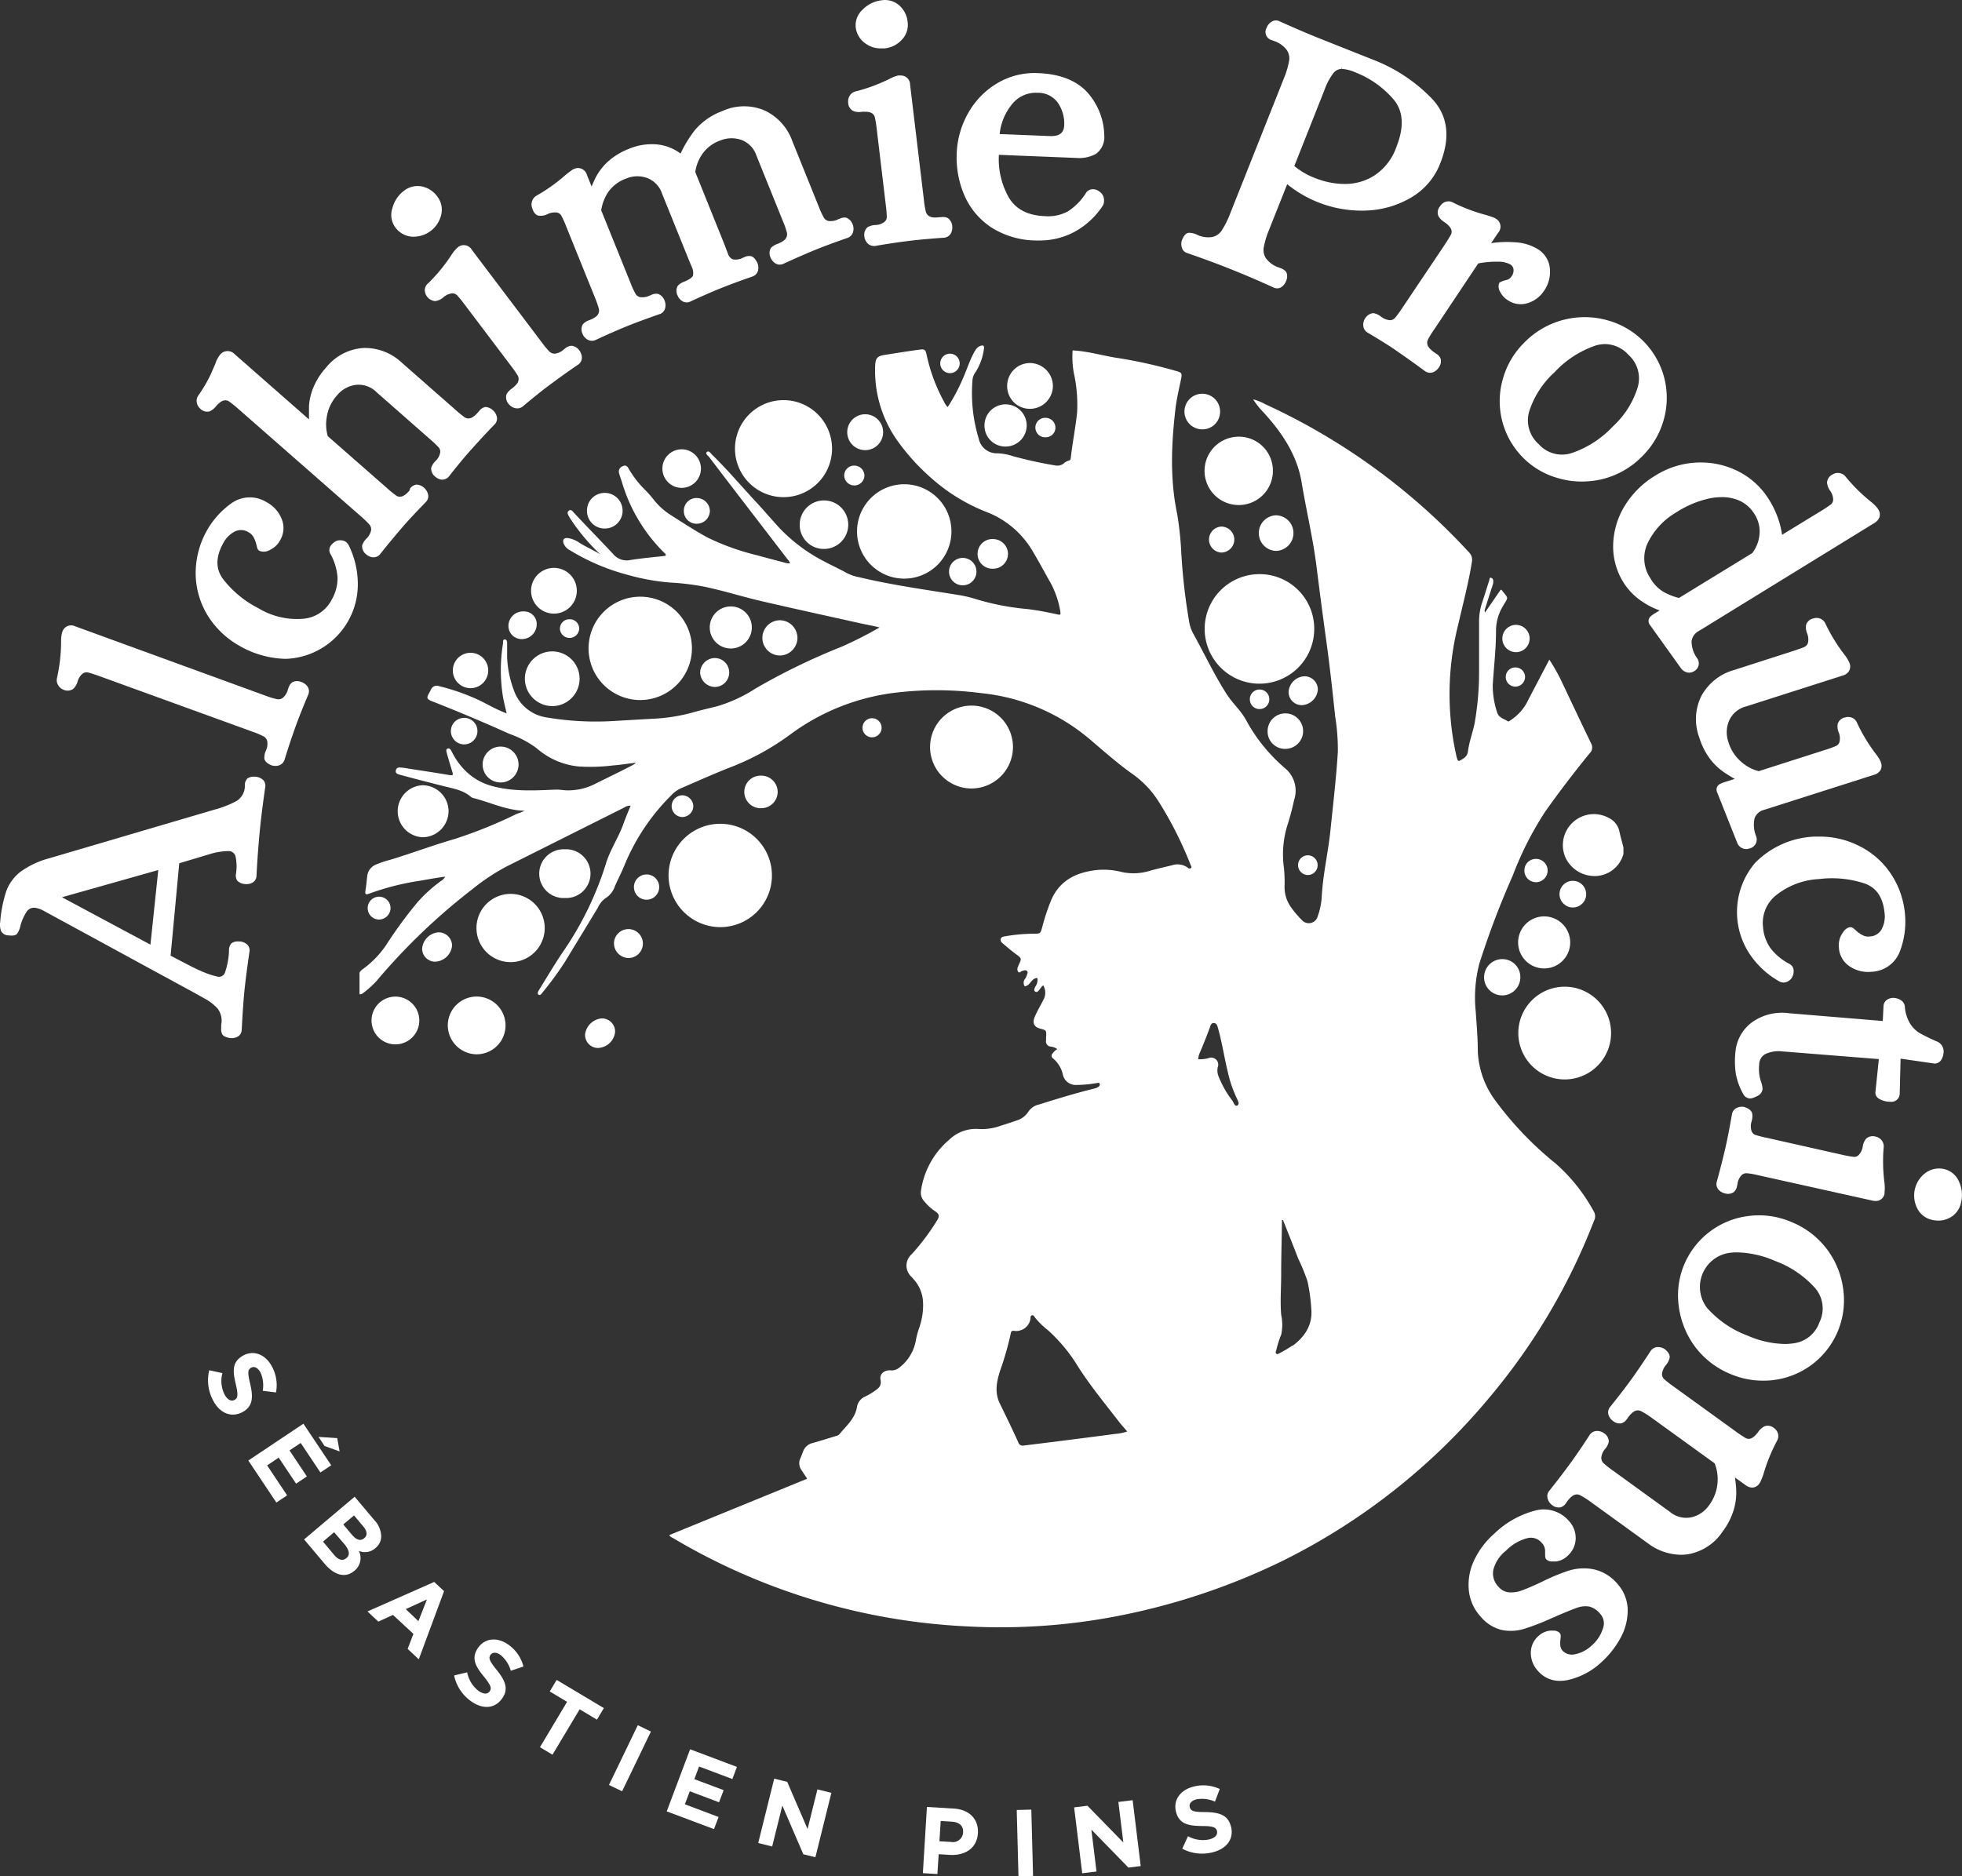 <svg xmlns="http://www.w3.org/2000/svg" viewBox="128.19 135.34 310.52 297.02">
  <rect x="128.19" y="135.34" width="310.52" height="297.02" fill="#333333" stroke="none"/>
  <defs>
    <style>
      .cls-1 {
        fill: #fff;
      }
    </style>
  </defs>
  <g id="crea">
    <g>
      <path class="cls-1" d="M163.2,297.56l0,.55a1.69,1.69,0,0,0,.14.91c.15.33.56.53,1.31.66h.23a1.87,1.87,0,0,0,.92-.23,1.23,1.23,0,0,0,.64-1c.14-2.63.28-4.62.4-5.9.18-1.8.46-4,.84-6.6a1.26,1.26,0,0,0-.42-1.13,1.94,1.94,0,0,0-1.11-.44h-.17a1.72,1.72,0,0,0-1.15.28,1.61,1.61,0,0,0-.4,1l0,.37a12.09,12.09,0,0,1-.65,3.32,1,1,0,0,1-1.14.6,13.58,13.58,0,0,1-2.86-1c-.07,0-.26-.11-.59-.26s-1.71-.86-4-2.06L156.56,272l5-1.5a10.5,10.5,0,0,1,2.82-.43,1.12,1.12,0,0,1,1.07.78,7.39,7.39,0,0,1,.09,2.81,1.54,1.54,0,0,0,.19,1.09,1.91,1.91,0,0,0,1.25.54,1.94,1.94,0,0,0,1.16-.22,1.26,1.26,0,0,0,.64-1c.13-2.58.32-5.12.56-7.53.18-1.85.47-4.09.84-6.66a1.24,1.24,0,0,0-.42-1.13,2,2,0,0,0-1.11-.45h-.16a1.67,1.67,0,0,0-1.16.29,1.51,1.51,0,0,0-.39,1l0,.35a2.8,2.8,0,0,1-1.31,2.2,16.16,16.16,0,0,1-3.57,1.39l-26.15,7.7a13.84,13.84,0,0,0-4.51,2.14,6.93,6.93,0,0,0-2.23,3.08,20.8,20.8,0,0,0-.95,4.86,2.8,2.8,0,0,0,.15,1.44,1.36,1.36,0,0,0,1.19.67c.7.07,1.1,0,1.32-.24a3.48,3.48,0,0,0,.56-1.36,7.63,7.63,0,0,1,1-2.2,1.38,1.38,0,0,1,1.37-.56,3.91,3.91,0,0,1,1.3.47l24.08,13.11,1.21.68.33.18a7.81,7.81,0,0,1,1.91,1.51A3.2,3.2,0,0,1,163.2,297.56ZM152,284.88,138,277.38l15.24-4.31Z"/>
      <path class="cls-1" d="M138.21,244.52a1.6,1.6,0,0,0,1.55-.11,2.51,2.51,0,0,0,.69-1.1,2.48,2.48,0,0,1,.84-1.35,1.08,1.08,0,0,1,.81-.17c.38.09,1,.29,1.84.59l24.26,8.81a12,12,0,0,1,1.75.75,1.12,1.12,0,0,1,.52.68,2.41,2.41,0,0,1-.21,1.57,2.72,2.72,0,0,0-.23,1.24c.09.54.64.85,1.09,1.05a2.06,2.06,0,0,0,.65.11,1.93,1.93,0,0,0,.53-.07,1.39,1.39,0,0,0,.92-.89c.61-2,1.19-3.71,1.72-5.19s1.25-3.28,2.05-5.17a1.34,1.34,0,0,0-.17-1.3,2,2,0,0,0-1-.69,1.66,1.66,0,0,0-1.35.06,1.62,1.62,0,0,0-.61.86l-.11.3a2.47,2.47,0,0,1-.85,1.35,1.13,1.13,0,0,1-.83.18,12.54,12.54,0,0,1-1.83-.55l-30.17-11a1.46,1.46,0,0,0-2,.84l-.07.21a5.9,5.9,0,0,0-.14,1.41,27.1,27.1,0,0,1-.64,5.69,1.5,1.5,0,0,0,.2,1.21A1.65,1.65,0,0,0,138.21,244.52Z"/>
      <path class="cls-1" d="M166,237.53a15.34,15.34,0,0,0,7.37,2.11,11.8,11.8,0,0,0,11.45-12,13.85,13.85,0,0,0-1.45-6,1.44,1.44,0,0,0-.53-.58,1.67,1.67,0,0,0-.88-.19,1.42,1.42,0,0,0-.86.3,2,2,0,0,0-.62.65,1.2,1.2,0,0,0,0,1.2,8.91,8.91,0,0,1,1.13,3.74,6.75,6.75,0,0,1-.94,3.54,5.56,5.56,0,0,1-4.59,3,11.75,11.75,0,0,1-7-1.68,16.52,16.52,0,0,1-5.64-4.68c-1.14-1.61-1.11-3.45.08-5.61a4.31,4.31,0,0,1,1.85-1.86,2.23,2.23,0,0,1,2.17.14,1.87,1.87,0,0,1,.78.77,4.72,4.72,0,0,1,.43,1.1c.14.62.2.9.5,1.06a1.85,1.85,0,0,0,1.7-.17,3.41,3.41,0,0,0,1.58-1.52,3.76,3.76,0,0,0,.2-3.45,5.11,5.11,0,0,0-2.33-2.55,5,5,0,0,0-5.55.14,13.32,13.32,0,0,0-4.14,4.75,13.75,13.75,0,0,0-1.55,6.55,12.88,12.88,0,0,0,1.83,6.37A13.92,13.92,0,0,0,166,237.53Z"/>
      <path class="cls-1" d="M159.85,200a1.52,1.52,0,0,0,1.49.47,2.57,2.57,0,0,0,1-.78c.66-.75,1.08-.92,1.28-.95a1.09,1.09,0,0,1,.81.14,17.89,17.89,0,0,1,1.5,1.21l19.39,17a13.84,13.84,0,0,1,1.37,1.33,1.22,1.22,0,0,1,.24.83,2.55,2.55,0,0,1-.78,1.39,2.61,2.61,0,0,0-.65,1.06,1.63,1.63,0,0,0,.62,1.38,2,2,0,0,0,1,.48h.19a1.35,1.35,0,0,0,1.06-.52c1.27-1.6,2.44-3,3.48-4.21s2.35-2.59,3.79-4.07a1.3,1.3,0,0,0,.28-1.23,2,2,0,0,0-.65-1,1.87,1.87,0,0,0-1.09-.47h-.14a1.6,1.6,0,0,0-.94.6L193,213c-.66.75-1.08.91-1.27.94a1,1,0,0,1-.81-.13,15.26,15.26,0,0,1-1.5-1.22l-9.35-8.2a6.61,6.61,0,0,1-.18-2.92,6.67,6.67,0,0,1,1.71-3.62,4.55,4.55,0,0,1,2.91-1.58,4,4,0,0,1,3.29,1.17l8.42,7.4a17.21,17.21,0,0,1,1.42,1.35,1.06,1.06,0,0,1,.22.77,2.5,2.5,0,0,1-.77,1.39,2.61,2.61,0,0,0-.66,1.07,1.63,1.63,0,0,0,.63,1.37,1.89,1.89,0,0,0,1,.48h.19a1.38,1.38,0,0,0,1-.52c1.23-1.56,2.4-3,3.49-4.21s2.32-2.57,3.78-4.07a1.3,1.3,0,0,0,.28-1.23,1.93,1.93,0,0,0-.65-1,1.87,1.87,0,0,0-1.09-.47H205a1.54,1.54,0,0,0-.94.6l-.21.24c-.66.75-1.09.91-1.28.94a1,1,0,0,1-.81-.13,16.56,16.56,0,0,1-1.5-1.22l-8.46-7.43a8.51,8.51,0,0,0-6.15-2.34,8.27,8.27,0,0,0-5.84,3.08,10.91,10.91,0,0,0-2.05,3.24,9.09,9.09,0,0,0-.67,2.92c0,.56,0,1.24,0,2.06l-11.79-10.35a1.52,1.52,0,0,0-2.31.15,4.5,4.5,0,0,0-.72,1.41c-.05.1-.17.36-.67,1.54a22.78,22.78,0,0,1-2,3.44,1.45,1.45,0,0,0-.25,1.2A1.59,1.59,0,0,0,159.85,200Z"/>
      <path class="cls-1" d="M193.37,172.81a2.73,2.73,0,0,0,.41,0,4.51,4.51,0,0,0,4.25-3.51,3.43,3.43,0,0,0-.62-2.84,4,4,0,0,0-2.48-1.61,3.49,3.49,0,0,0-2.79.68,5,5,0,0,0-1.85,2.77,3.34,3.34,0,0,0,.44,3A3.62,3.62,0,0,0,193.37,172.81Z"/>
      <path class="cls-1" d="M195.42,181.28A1.8,1.8,0,0,0,197,183h.13a2.44,2.44,0,0,0,1.18-.55,2.55,2.55,0,0,1,1.44-.67h0a1.08,1.08,0,0,1,.77.29,16.93,16.93,0,0,1,1.22,1.5l7.3,9.66a18,18,0,0,1,1.11,1.59,1.07,1.07,0,0,1,.07.82c0,.19-.24.6-1,1.2a2.78,2.78,0,0,0-.86.9,1.6,1.6,0,0,0,.3,1.51,1.83,1.83,0,0,0,1,.68,1.52,1.52,0,0,0,.42.06,1.39,1.39,0,0,0,.84-.3c1.58-1.33,3-2.48,4.27-3.42s2.82-2.07,4.52-3.22a1.34,1.34,0,0,0,.57-1.18,2,2,0,0,0-.44-1.11,1.71,1.71,0,0,0-1.16-.68,1.65,1.65,0,0,0-1,.38l-.25.19a2.54,2.54,0,0,1-1.44.68h0a1.28,1.28,0,0,1-.81-.3,13.86,13.86,0,0,1-1.22-1.46l-11.1-14.69a1.46,1.46,0,0,0-2.17-.42l-.18.15a6.35,6.35,0,0,0-.88,1.1,26.67,26.67,0,0,1-3.63,4.43A1.45,1.45,0,0,0,195.42,181.28Z"/>
      <path class="cls-1" d="M213.52,169.49a2.47,2.47,0,0,0,1.28-.23,2.67,2.67,0,0,1,1.57-.27,1,1,0,0,1,.66.49,14.56,14.56,0,0,1,.79,1.76l4.54,11.23a15.06,15.06,0,0,1,.62,1.8,1.17,1.17,0,0,1-.16.85c-.11.21-.44.53-1.32.89a2.54,2.54,0,0,0-1.06.66,1.59,1.59,0,0,0-.06,1.5,1.84,1.84,0,0,0,.76.91,1.4,1.4,0,0,0,.73.21,1.42,1.42,0,0,0,.55-.11c1.86-.87,3.55-1.61,5-2.2s3.26-1.25,5.21-1.93a1.33,1.33,0,0,0,.85-1,2,2,0,0,0-.13-1.18,1.74,1.74,0,0,0-1-1,1.66,1.66,0,0,0-1,.12l-.29.12a2.67,2.67,0,0,1-1.57.27,1.14,1.14,0,0,1-.7-.5,13.3,13.3,0,0,1-.8-1.73l-4.65-11.52a7.21,7.21,0,0,1,1-2.72,5.84,5.84,0,0,1,2.94-2.3,4.56,4.56,0,0,1,3.31-.1,4,4,0,0,1,2.4,2.53l4.2,10.39c.08.2.24.59.49,1.16a2.31,2.31,0,0,1,.2,1.32c0,.11-.16.5-1.35,1a2.64,2.64,0,0,0-1.06.66,1.61,1.61,0,0,0-.06,1.51,1.89,1.89,0,0,0,.7.89,1.3,1.3,0,0,0,1.33.11c1.88-.87,3.5-1.58,4.82-2.11s3.09-1.19,5.06-1.87a1.38,1.38,0,0,0,.86-1,2,2,0,0,0-.14-1.18c-.28-.55-.55-.85-.88-1a1.59,1.59,0,0,0-1.11.11l-.3.12a2.42,2.42,0,0,1-1.59.24,1.42,1.42,0,0,1-.77-.92q-.39-1-.51-1.35l-4.65-11.54a6.61,6.61,0,0,1,1-2.69,5.82,5.82,0,0,1,2.93-2.3,4.75,4.75,0,0,1,3.34-.11,4,4,0,0,1,2.42,2.52l4.2,10.4a12.1,12.1,0,0,1,.62,1.8,1.18,1.18,0,0,1-.16.85c-.09.17-.39.51-1.31.89a2.62,2.62,0,0,0-1.07.65,1.61,1.61,0,0,0-.06,1.51,1.91,1.91,0,0,0,.71.89,1.28,1.28,0,0,0,1.33.11c1.87-.86,3.56-1.6,5-2.19s3.27-1.26,5.21-1.93a1.36,1.36,0,0,0,.82-.95,1.8,1.8,0,0,0-.1-1.22,1.74,1.74,0,0,0-.95-1,1.63,1.63,0,0,0-1,.12l-.3.12a2.66,2.66,0,0,1-1.57.27,1.2,1.2,0,0,1-.7-.5,13.3,13.3,0,0,1-.8-1.73l-4.21-10.44a8.47,8.47,0,0,0-4.44-4.85,8.29,8.29,0,0,0-6.6.11,10.45,10.45,0,0,0-4.35,3,19.38,19.38,0,0,0-2.29,3.74,7.43,7.43,0,0,0-3.41-1.41,9.29,9.29,0,0,0-4.81.68,10.72,10.72,0,0,0-3.37,2.09,9.26,9.26,0,0,0-2.12,3l-.37.85-.74-1.83a1.48,1.48,0,0,0-1.38-1.09,1.56,1.56,0,0,0-.61.13l-.24.1c-.2.13-.55.39-1.11.83a27.29,27.29,0,0,1-4.61,3.3,1.53,1.53,0,0,0-.76,1,1.6,1.6,0,0,0,.05,1C212.67,169.05,213,169.42,213.52,169.49Z"/>
      <path class="cls-1" d="M263.25,152.92a2.48,2.48,0,0,0,1.3.12,5.13,5.13,0,0,1,.65,0,1.82,1.82,0,0,1,.93.19,1.07,1.07,0,0,1,.51.64,17.56,17.56,0,0,1,.31,1.91l1.43,12a17.29,17.29,0,0,1,.16,1.92,1,1,0,0,1-.35.75,2.42,2.42,0,0,1-1.5.51,2.76,2.76,0,0,0-1.2.35,1.6,1.6,0,0,0-.5,1.46,1.8,1.8,0,0,0,.49,1.07,1.38,1.38,0,0,0,1,.44h.2c2-.35,3.86-.62,5.41-.81s3.48-.36,5.54-.5a1.35,1.35,0,0,0,1.08-.74,2,2,0,0,0,.18-1.17,1.74,1.74,0,0,0-.66-1.18,1.59,1.59,0,0,0-1.05-.16l-.31,0a5.27,5.27,0,0,1-.65.05,1.84,1.84,0,0,1-.94-.19,1.16,1.16,0,0,1-.54-.66,12.71,12.71,0,0,1-.32-1.88l-2.19-18.28a1.45,1.45,0,0,0-1.45-1.47l-.22,0-.23,0a6.14,6.14,0,0,0-1.31.51,26.62,26.62,0,0,1-5.37,2,1.46,1.46,0,0,0-1,.73,1.61,1.61,0,0,0-.22,1A1.51,1.51,0,0,0,263.25,152.92Z"/>
      <path class="cls-1" d="M265.16,142.22a4,4,0,0,0,2.43.78c.2,0,.39,0,.6,0a4.27,4.27,0,0,0,2.76-1.4,3.38,3.38,0,0,0,.89-2.77,4,4,0,0,0-1.33-2.64,3.43,3.43,0,0,0-2.76-.81,5,5,0,0,0-3,1.45,3.36,3.36,0,0,0-1.13,2.83A3.63,3.63,0,0,0,265.16,142.22Z"/>
      <path class="cls-1" d="M285.08,171.34a13.44,13.44,0,0,0,7,2.07h.57a11.65,11.65,0,0,0,5.49-1.31,12.47,12.47,0,0,0,4.53-4.12,1.38,1.38,0,0,0,.25-.82,1.62,1.62,0,0,0-.71-1.48,1.71,1.71,0,0,0-1.06-.39,1.38,1.38,0,0,0-.95.41l-.1.12a9.24,9.24,0,0,1-2.93,3,6.56,6.56,0,0,1-3.56.74c-2.66-.1-4.52-1-5.69-2.84a12.28,12.28,0,0,1-1.64-6.87l12.2.49a5.61,5.61,0,0,0,3.13-.62,3.27,3.27,0,0,0,1.35-2.92,10.5,10.5,0,0,0-2.83-7c-1.73-1.78-4.28-2.75-7.57-2.88a11.52,11.52,0,0,0-6.61,1.64,12.72,12.72,0,0,0-4.56,4.74,13.92,13.92,0,0,0-1.78,6.23,15.19,15.19,0,0,0,1.23,6.78A11.62,11.62,0,0,0,285.08,171.34Zm3.33-19.56a4.8,4.8,0,0,1,4-1.75,3.84,3.84,0,0,1,3.2,1.57,5.87,5.87,0,0,1,1,3.74c-.09.79-.46,1.61-2.29,1.54l-7.92-.32A8.91,8.91,0,0,1,288.41,151.78Z"/>
      <path class="cls-1" d="M316,175.37c2.48.86,4.77,1.7,6.8,2.51,2.28.91,4.64,1.91,7,3a1.49,1.49,0,0,0,.54.11,1.15,1.15,0,0,0,.66-.21,1.9,1.9,0,0,0,.73-.94,1.75,1.75,0,0,0,.06-1.38,1.78,1.78,0,0,0-.9-.66l-.34-.13a4.06,4.06,0,0,1-2-1.44,2.36,2.36,0,0,1-.36-1.65,12.9,12.9,0,0,1,.64-2.33l3.08-7.75a18.73,18.73,0,0,0,12.55,4.17,15,15,0,0,0,7.1-2.08,10.72,10.72,0,0,0,4.58-5.41c1.67-4.19,1.18-7.67-1.44-10.34a25.77,25.77,0,0,0-8.85-5.91l-8.5-3.38c-2.07-.82-4.33-1.79-6.74-2.88a1.29,1.29,0,0,0-1.16.1,1.87,1.87,0,0,0-.78.94,1.34,1.34,0,0,0,.85,2l.34.13a4.15,4.15,0,0,1,2,1.44,2.36,2.36,0,0,1,.36,1.65,13.79,13.79,0,0,1-.64,2.33l-8.94,22.5a14.85,14.85,0,0,1-1.14,2.14,2.43,2.43,0,0,1-1.4.95,4.08,4.08,0,0,1-2.48-.36,2.85,2.85,0,0,0-1.33-.29c-.37.05-.7.38-1,1.07a1.84,1.84,0,0,0-.07,1.2A1.25,1.25,0,0,0,316,175.37Zm21.82-25.81a9.91,9.91,0,0,1,1.38-2.62,1.73,1.73,0,0,1,1.3-.69l.05-.31h0v.31a6.21,6.21,0,0,1,2.16.55,15.31,15.31,0,0,1,6,4.24c1.59,1.83,1.75,4.38.48,7.57a8.87,8.87,0,0,1-3.51,4.53,8.57,8.57,0,0,1-4.51,1.32H341a12.43,12.43,0,0,1-4.43-.84,11.45,11.45,0,0,1-3.53-2Z"/>
      <path class="cls-1" d="M356.1,168a1.48,1.48,0,0,0-.26,1.53,2.54,2.54,0,0,0,.9.94c.83.55,1.05,1,1.11,1.14a1,1,0,0,1,0,.82c-.18.35-.52.9-1,1.64l-6.75,10.06a18.21,18.21,0,0,1-1.14,1.56,1.1,1.1,0,0,1-.82.34,2.76,2.76,0,0,1-1.41-.59,2.77,2.77,0,0,0-1.13-.52h-.12a1.67,1.67,0,0,0-1.21.79,1.73,1.73,0,0,0-.32,1.13,1.36,1.36,0,0,0,.63,1.12c1.77,1.06,3.33,2,4.63,2.91s2.87,2,4.52,3.23a1.39,1.39,0,0,0,.79.25,1.34,1.34,0,0,0,.52-.1,2,2,0,0,0,.9-.78,1.67,1.67,0,0,0,.26-1.32,1.55,1.55,0,0,0-.68-.8l-.26-.18c-.83-.56-1.05-1-1.11-1.14a1.2,1.2,0,0,1,0-.86,12.56,12.56,0,0,1,1-1.64l7-10.49a14.94,14.94,0,0,1,2.74-.27h.33a4,4,0,0,1,2,.43,1.06,1.06,0,0,1,.51.78,1.61,1.61,0,0,1-.33,1.13,1.32,1.32,0,0,1-.76.55,3.59,3.59,0,0,0-.95.32l-.2.11-.08.22a1.63,1.63,0,0,0,.23,1.28,3.27,3.27,0,0,0,1.12,1.23,3.64,3.64,0,0,0,3.27.49,4.81,4.81,0,0,0,2.54-1.94,5.31,5.31,0,0,0,.92-3.46,4,4,0,0,0-1.87-3.1,7.64,7.64,0,0,0-3.76-1.12,17.06,17.06,0,0,0-3.67.14l1.09-1.62A1.45,1.45,0,0,0,365,170l-.22-.14c-.22-.1-.62-.24-1.31-.46a27.48,27.48,0,0,1-5.32-2,1.5,1.5,0,0,0-1.22-.1A1.66,1.66,0,0,0,356.1,168Z"/>
      <path class="cls-1" d="M366.07,195.24a12.67,12.67,0,0,0,3.3,12.68,12.43,12.43,0,0,0,5.41,3.11,13,13,0,0,0,3.73.54,14.58,14.58,0,0,0,3.11-.34,13.29,13.29,0,0,0,6.53-3.71,13,13,0,0,0,3.32-5.61,12.84,12.84,0,0,0,.15-6.63,12.74,12.74,0,0,0-8.9-9.2,13.34,13.34,0,0,0-13.34,3.55A12.9,12.9,0,0,0,366.07,195.24Zm4.14,5.23a14.3,14.3,0,0,1,4-6.19,15.87,15.87,0,0,1,6.48-4.23,5.37,5.37,0,0,1,1.55-.24,5.08,5.08,0,0,1,3.68,1.7,5,5,0,0,1,1.47,5.12,13.94,13.94,0,0,1-3.89,6.17,16,16,0,0,1-6.53,4.25,4.92,4.92,0,0,1-5.26-1.41A5,5,0,0,1,370.21,200.47Z"/>
      <path class="cls-1" d="M385.28,215.5a12.39,12.39,0,0,0-1.78,6.13,10.72,10.72,0,0,0,1.61,5.88,10.1,10.1,0,0,0,3,3.07,12,12,0,0,0,2.74,1.39l-.69.43a4.31,4.31,0,0,0-.78.56,1,1,0,0,0-.06,1.31l4.95,6.91a1.69,1.69,0,0,0,1.26.65,1.48,1.48,0,0,0,.79-.24,1.4,1.4,0,0,0,.45-2.08,4.55,4.55,0,0,1-.86-2.65,2.15,2.15,0,0,1,1.15-1.63l27.79-17.1a1.83,1.83,0,0,0,.8-.92,1.41,1.41,0,0,0-.18-1.21l-.12-.19a6.2,6.2,0,0,0-1-1,26.49,26.49,0,0,1-4.05-4,1.51,1.51,0,0,0-1.07-.59,1.54,1.54,0,0,0-1,.23,1.52,1.52,0,0,0-.88,1.28,2.63,2.63,0,0,0,.44,1.23,2.47,2.47,0,0,1,.53,1.49,1,1,0,0,1-.36.74,19.08,19.08,0,0,1-1.61,1.07L410.23,220a13,13,0,0,0-.53-2.29,14.47,14.47,0,0,0-1.45-3.14,12.15,12.15,0,0,0-5-4.64,13.14,13.14,0,0,0-6.58-1.36,13.34,13.34,0,0,0-6.4,2A14.3,14.3,0,0,0,385.28,215.5Zm8.27.91a16,16,0,0,1,5.29-2.19,10.36,10.36,0,0,1,1.87-.18,6.76,6.76,0,0,1,2.38.4,5.31,5.31,0,0,1,2.74,2.23,5,5,0,0,1,.81,3.46,5.59,5.59,0,0,1-1.13,2.77L393.92,230a9.49,9.49,0,0,1-2.51-1,5.83,5.83,0,0,1-2-2.09,5.65,5.65,0,0,1-.45-5.59A11.42,11.42,0,0,1,393.55,216.41Z"/>
      <path class="cls-1" d="M422.09,249.75a1.47,1.47,0,0,0-.89-.83,1.61,1.61,0,0,0-1,0,1.49,1.49,0,0,0-1.16,1,2.46,2.46,0,0,0,.13,1.3,2.51,2.51,0,0,1,.15,1.58,1,1,0,0,1-.53.62,16.49,16.49,0,0,1-1.82.66l-10.43,3.34a6.51,6.51,0,0,1-2.59-1.33,6.63,6.63,0,0,1-2.23-3.35,4.66,4.66,0,0,1,.14-3.33,4,4,0,0,1,2.69-2.24l15.26-4.88a1.72,1.72,0,0,0,1-.69,1.42,1.42,0,0,0,.12-1.22l-.08-.21a6.05,6.05,0,0,0-.75-1.2,26.82,26.82,0,0,1-3-4.9,1.54,1.54,0,0,0-.9-.83,1.61,1.61,0,0,0-1,0,1.52,1.52,0,0,0-1.16,1,2.46,2.46,0,0,0,.13,1.3,2.55,2.55,0,0,1,.16,1.58,1.11,1.11,0,0,1-.54.63c-.36.16-1,.38-1.81.65l-9.32,3a8.49,8.49,0,0,0-5.17,4.06,8.26,8.26,0,0,0-.37,6.6,11.12,11.12,0,0,0,1.72,3.43,9.44,9.44,0,0,0,2.16,2.07c.46.31,1,.67,1.75,1.08l-1.54.49a4.35,4.35,0,0,0-.88.36,1,1,0,0,0-.38,1.26l3.18,8a1.54,1.54,0,0,0,1.4,1,1.44,1.44,0,0,0,.49-.08,1.46,1.46,0,0,0,1.09-2,4.7,4.7,0,0,1-.22-2.82,2.15,2.15,0,0,1,1.51-1.31L424.78,258a1.77,1.77,0,0,0,1-.7,1.4,1.4,0,0,0,.11-1.21l-.07-.22a5.86,5.86,0,0,0-.76-1.19A26.82,26.82,0,0,1,422.09,249.75Z"/>
      <path class="cls-1" d="M416.32,267.78l-1,0A14,14,0,0,0,406,271.9a12,12,0,0,0-.79,14.62,13.75,13.75,0,0,0,4.56,4.17,1.53,1.53,0,0,0,.68.19h.09a1.59,1.59,0,0,0,.83-.32,1.48,1.48,0,0,0,.55-.74,1.89,1.89,0,0,0,.14-.88,1.2,1.2,0,0,0-.64-1,9,9,0,0,1-3-2.47,6.75,6.75,0,0,1-1.21-3.46,5.61,5.61,0,0,1,2.14-5,11.84,11.84,0,0,1,6.74-2.51,16.49,16.49,0,0,1,7.3.73c1.84.7,2.84,2.23,3.07,4.7a4.26,4.26,0,0,1-.5,2.57,2.25,2.25,0,0,1-1.88,1.09,1.82,1.82,0,0,1-1.07-.19,4.51,4.51,0,0,1-1-.68c-.48-.45-.66-.6-1-.6h0c-.62.05-1.05.65-1.32,1.09a3.48,3.48,0,0,0-.46,2.15,3.78,3.78,0,0,0,1.76,3,5.19,5.19,0,0,0,3.37.82,5,5,0,0,0,4.52-3.23,13.22,13.22,0,0,0,.77-6.25,13.58,13.58,0,0,0-2.38-6.3,12.92,12.92,0,0,0-5.08-4.26A13.68,13.68,0,0,0,416.32,267.78Z"/>
      <path class="cls-1" d="M434.38,303.71a1.23,1.23,0,0,0,1.07-.63,2.36,2.36,0,0,0,.33-1,1.71,1.71,0,0,0-1-1.85,29,29,0,0,1-2.81-1.37,4.61,4.61,0,0,1-1.46-1.46,5.92,5.92,0,0,1-.84-2.65,1.36,1.36,0,0,0-.64-1.08,2.43,2.43,0,0,0-1.1-.36,1.73,1.73,0,0,0-1,.25,1.26,1.26,0,0,0-.64,1l-.12,2.41-14.84-1.23a8.16,8.16,0,0,0-6,1.54,6.58,6.58,0,0,0-2.49,4.71,13.73,13.73,0,0,0,.08,3.38,10.6,10.6,0,0,0,1.21,3.24,1.29,1.29,0,0,0,.92.62h.12a1.25,1.25,0,0,0,.41-.07,5,5,0,0,0,.92-.42,1.32,1.32,0,0,0,.64-1,3.7,3.7,0,0,0-.23-1.14,6.24,6.24,0,0,1-.3-2.68,1.91,1.91,0,0,1,1-1.73,4.91,4.91,0,0,1,2.62-.41L425.55,303,425,308.3c0,.32.09.77.83,1.12a3.83,3.83,0,0,0,1.28.33h.25a1.31,1.31,0,0,0,1.49-1.19l.14-5.63,5.31.77Z"/>
      <path class="cls-1" d="M426.31,317a1.5,1.5,0,0,0-.35-1.18,1.67,1.67,0,0,0-.88-.54,1.57,1.57,0,0,0-1.53.31,2.45,2.45,0,0,0-.54,1.18,2.51,2.51,0,0,1-.67,1.44,1,1,0,0,1-.77.27,18.73,18.73,0,0,1-1.9-.35l-11.82-2.66A16,16,0,0,1,406,315a1,1,0,0,1-.58-.57,2.45,2.45,0,0,1,0-1.59,2.82,2.82,0,0,0,.08-1.25c-.16-.64-.91-.87-1.21-1a1.86,1.86,0,0,0-1.17.11,1.36,1.36,0,0,0-.81,1c-.35,2-.7,3.84-1.05,5.37s-.82,3.39-1.37,5.38a1.36,1.36,0,0,0,.33,1.27,2,2,0,0,0,1.05.56,1.6,1.6,0,0,0,1.33-.23,1.67,1.67,0,0,0,.5-.93l.07-.31a2.5,2.5,0,0,1,.67-1.45,1.13,1.13,0,0,1,.8-.29,12.19,12.19,0,0,1,1.88.33l18,4a2.44,2.44,0,0,0,.52.06,1.38,1.38,0,0,0,1.41-1.15l0-.22a6.41,6.41,0,0,0,0-1.42A26.64,26.64,0,0,1,426.31,317Z"/>
      <path class="cls-1" d="M438.25,322.43a3.36,3.36,0,0,0-2.29-2,3.62,3.62,0,0,0-3,.57,4.47,4.47,0,0,0-1.31,5.68,3.44,3.44,0,0,0,2.31,1.77,4.66,4.66,0,0,0,1,.12,3.77,3.77,0,0,0,1.9-.5,3.45,3.45,0,0,0,1.69-2.33A5,5,0,0,0,438.25,322.43Z"/>
      <path class="cls-1" d="M417.48,333.29a13.33,13.33,0,0,0-5.94-4.57,12.92,12.92,0,0,0-6.46-.9,12.72,12.72,0,0,0-10.43,7.93,12.62,12.62,0,0,0-.79,6.19,13.7,13.7,0,0,0,2.45,6.39,13.31,13.31,0,0,0,5.94,4.6,13.26,13.26,0,0,0,6.46.9,12.76,12.76,0,0,0,6.17-2.41,12.73,12.73,0,0,0,5.06-11.76A13.42,13.42,0,0,0,417.48,333.29Zm-1.33,11.37A5,5,0,0,1,412,348a9.1,9.1,0,0,1-1.39.1,15.35,15.35,0,0,1-5.8-1.31,16.07,16.07,0,0,1-6.44-4.39,5.45,5.45,0,0,1,3.49-8.72,9.26,9.26,0,0,1,1.3-.08,15.7,15.7,0,0,1,5.93,1.34,15.86,15.86,0,0,1,6.4,4.34A4.94,4.94,0,0,1,416.15,344.66Z"/>
      <path class="cls-1" d="M409,361.45a1.51,1.51,0,0,0-1.52-.33,2.56,2.56,0,0,0-1,.87c-.55.77-1,1-1.18,1.07a1.08,1.08,0,0,1-.82-.06,18.85,18.85,0,0,1-1.6-1.07l-9.82-7.1a17.55,17.55,0,0,1-1.52-1.19,1.08,1.08,0,0,1-.31-.76,2.58,2.58,0,0,1,.64-1.46,2.79,2.79,0,0,0,.57-1.12c.1-.64-.5-1.15-.73-1.35a1.86,1.86,0,0,0-1.13-.36h0a1.35,1.35,0,0,0-1.13.59c-1.12,1.72-2.15,3.24-3.08,4.53s-2.09,2.79-3.39,4.4a1.36,1.36,0,0,0-.19,1.3,2,2,0,0,0,.74.92,1.62,1.62,0,0,0,1.32.32,1.66,1.66,0,0,0,.82-.66l.19-.25c.58-.81,1-1,1.18-1.07a1.19,1.19,0,0,1,.86.05,13.51,13.51,0,0,1,1.6,1L399.57,367a6.91,6.91,0,0,1-.91,6.66,4.67,4.67,0,0,1-2.76,1.87,4,4,0,0,1-3.4-.84l-9.08-6.58a13.21,13.21,0,0,1-1.49-1.19,1.19,1.19,0,0,1-.31-.8,2.53,2.53,0,0,1,.64-1.45,2.48,2.48,0,0,0,.55-1.13,1.61,1.61,0,0,0-.75-1.31,1.85,1.85,0,0,0-1.12-.36h0a1.4,1.4,0,0,0-1.14.6c-1.11,1.72-2.15,3.24-3.08,4.52s-2.09,2.8-3.38,4.41a1.36,1.36,0,0,0-.19,1.24,1.87,1.87,0,0,0,.74,1,1.62,1.62,0,0,0,1.31.31,1.57,1.57,0,0,0,.83-.65l.18-.26c.56-.77,1-1,1.18-1.06a1.13,1.13,0,0,1,.86.05,12.79,12.79,0,0,1,1.6,1l9.13,6.61a8.85,8.85,0,0,0,5.2,1.83,8.71,8.71,0,0,0,1.13-.08,8.25,8.25,0,0,0,5.53-3.62,11,11,0,0,0,1.74-3.41,9.43,9.43,0,0,0,.4-3c0-.57-.1-1.28-.19-2.12l1.65,1.19a1.78,1.78,0,0,0,1.06.4,1.37,1.37,0,0,0,1.14-.64l.14-.21a12.43,12.43,0,0,0,.51-1.29,27.5,27.5,0,0,1,2.14-5.25,1.5,1.5,0,0,0,.14-1.22A1.53,1.53,0,0,0,409,361.45Z"/>
      <path class="cls-1" d="M380.31,383.75a8.13,8.13,0,0,0-3.87.24,31.45,31.45,0,0,0-4.22,1.76c-1.31.62-2.37,1.07-3.15,1.36a4.81,4.81,0,0,1-2.09.3,2.41,2.41,0,0,1-1.62-.87,3,3,0,0,1-.83-2.66,5.6,5.6,0,0,1,2-3.05,7.3,7.3,0,0,1,3.43-2,2.22,2.22,0,0,1,2.18.69,1.9,1.9,0,0,1,.59,1.3c0,1,0,1.14.17,1.36a1.31,1.31,0,0,0,1,.35l.51,0a3.13,3.13,0,0,0,1.79-.81,3.82,3.82,0,0,0,1.37-2.76,4,4,0,0,0-1.14-2.92,5.22,5.22,0,0,0-5.37-1.54,14.61,14.61,0,0,0-6.39,3.64,13,13,0,0,0-3.2,4.26,9,9,0,0,0-.81,4.71,7.18,7.18,0,0,0,1.85,4.13,6.31,6.31,0,0,0,3.3,2.12,7.21,7.21,0,0,0,3.56-.15,37.69,37.69,0,0,0,4.46-1.73c1.74-.76,3.05-1.3,3.9-1.6a3.82,3.82,0,0,1,2-.21,3.28,3.28,0,0,1,1.7,1.13,2.23,2.23,0,0,1,.46,2.31,5.91,5.91,0,0,1-1.82,2.75,5.29,5.29,0,0,1-2.54,1.34,2.08,2.08,0,0,1-2-.5,1.44,1.44,0,0,1-.38-.77,4.2,4.2,0,0,1,0-1c.07-.59.09-.86-.13-1.1a1.33,1.33,0,0,0-1-.35l-.5,0a3.16,3.16,0,0,0-1.8.81,3.53,3.53,0,0,0-1.25,2.77,4.18,4.18,0,0,0,1.14,2.81,4.49,4.49,0,0,0,3.48,1.56,6.2,6.2,0,0,0,1.31-.15,11.37,11.37,0,0,0,5.21-2.78,14.44,14.44,0,0,0,3.05-3.86,9,9,0,0,0,1.14-4.46,6.29,6.29,0,0,0-1.68-4.17A6.77,6.77,0,0,0,380.31,383.75Z"/>
      <path class="cls-1" d="M385.13,270.51v-1c-.22-.89-.48-1.77-.67-2.67a3.09,3.09,0,0,0-1.62-2,4.91,4.91,0,0,0-6.9,6.23,5.09,5.09,0,0,0,5,2.94A4.72,4.72,0,0,0,385.13,270.51Z"/>
      <path class="cls-1" d="M327.53,226.23a8.67,8.67,0,1,0,8.66,8.67A8.64,8.64,0,0,0,327.53,226.23Z"/>
      <path class="cls-1" d="M242.11,282.11A8.18,8.18,0,1,0,234,273.9,8.21,8.21,0,0,0,242.11,282.11Z"/>
      <path class="cls-1" d="M375.79,306.22a7.34,7.34,0,1,0-7.3-7.33A7.35,7.35,0,0,0,375.79,306.22Z"/>
      <path class="cls-1" d="M288.51,253.66a6.56,6.56,0,1,0-6.65,6.5A6.57,6.57,0,0,0,288.51,253.66Z"/>
      <path class="cls-1" d="M209,276.85a5.4,5.4,0,0,0,0,10.8,5.4,5.4,0,1,0,0-10.8Z"/>
      <path class="cls-1" d="M324.25,204.47a5.41,5.41,0,1,0,5.4,5.43A5.38,5.38,0,0,0,324.25,204.47Z"/>
      <path class="cls-1" d="M203.62,302.24a4.57,4.57,0,1,0-4.56-4.58A4.6,4.6,0,0,0,203.62,302.24Z"/>
      <path class="cls-1" d="M372.58,288.65a4.12,4.12,0,0,0,0-8.24,4.12,4.12,0,1,0,0,8.24Z"/>
      <path class="cls-1" d="M217.59,277.5a3.86,3.86,0,1,0,0-7.71,3.86,3.86,0,1,0,0,7.71Z"/>
      <path class="cls-1" d="M190.77,300.67a3.78,3.78,0,1,0,0-7.56,3.78,3.78,0,1,0,0,7.56Z"/>
      <path class="cls-1" d="M294.83,196.44a3.66,3.66,0,0,0-3.62-3.63,3.62,3.62,0,0,0-3.62,3.67,3.58,3.58,0,0,0,3.63,3.58A3.64,3.64,0,0,0,294.83,196.44Z"/>
      <path class="cls-1" d="M284,202.68a3.3,3.3,0,0,0,3.31,3.35,3.34,3.34,0,1,0-3.31-3.35Z"/>
      <path class="cls-1" d="M365.81,287.18a2.87,2.87,0,1,0,3,2.89A2.84,2.84,0,0,0,365.81,287.18Z"/>
      <path class="cls-1" d="M330.07,216.92a2.82,2.82,0,0,0,0,5.63,2.82,2.82,0,0,0,2.83-2.84A2.79,2.79,0,0,0,330.07,216.92Z"/>
      <path class="cls-1" d="M321.29,200.47a2.82,2.82,0,1,0-2.81,2.84A2.79,2.79,0,0,0,321.29,200.47Z"/>
      <path class="cls-1" d="M331.58,253.89a2.81,2.81,0,1,0-2.77-2.85A2.75,2.75,0,0,0,331.58,253.89Z"/>
      <path class="cls-1" d="M251.27,260.72a2.59,2.59,0,0,0-2.54-2.59,2.58,2.58,0,1,0,0,5.15A2.59,2.59,0,0,0,251.27,260.72Z"/>
      <path class="cls-1" d="M223.47,296.56a2.89,2.89,0,0,0-2.68,2.54,2.06,2.06,0,0,0,2.07,2.14,2.84,2.84,0,0,0,2.68-2.53A2.08,2.08,0,0,0,223.47,296.56Z"/>
      <path class="cls-1" d="M197.61,282.93a2.81,2.81,0,0,0-2.61,2.6,2.06,2.06,0,0,0,2.08,2.05,2.82,2.82,0,0,0,2.66-2.54A2.13,2.13,0,0,0,197.61,282.93Z"/>
      <path class="cls-1" d="M227.69,287a2.29,2.29,0,1,0-2.33-2.28A2.35,2.35,0,0,0,227.69,287Z"/>
      <path class="cls-1" d="M334.62,242.4a2.65,2.65,0,0,0-2.49,2.45,2.08,2.08,0,0,0,2.1,2.12,2.66,2.66,0,0,0,2.53-2.48A2.1,2.1,0,0,0,334.62,242.4Z"/>
      <path class="cls-1" d="M370.28,236.46a2.17,2.17,0,0,0-2.2-2.2,2.16,2.16,0,1,0,2.2,2.2Z"/>
      <path class="cls-1" d="M377.12,279a2.11,2.11,0,0,0,0-4.22,2.11,2.11,0,0,0,0,4.22Z"/>
      <path class="cls-1" d="M323.54,220.78a2.07,2.07,0,0,0-2.06-2.08,2.06,2.06,0,0,0-.05,4.11A2.07,2.07,0,0,0,323.54,220.78Z"/>
      <path class="cls-1" d="M230.52,273.77a2,2,0,1,0,0,4,2,2,0,1,0,0-4Z"/>
      <path class="cls-1" d="M371.26,275a1.86,1.86,0,0,0,1.87-1.83,1.84,1.84,0,0,0-1.82-1.86,1.81,1.81,0,0,0-1.86,1.82A1.84,1.84,0,0,0,371.26,275Z"/>
      <path class="cls-1" d="M237.92,263a1.77,1.77,0,0,0-1.67-1.76,1.72,1.72,0,1,0-.08,3.44A1.76,1.76,0,0,0,237.92,263Z"/>
      <path class="cls-1" d="M335.17,273.86a1.56,1.56,0,1,0,0-3.12,1.55,1.55,0,0,0-1.54,1.59A1.57,1.57,0,0,0,335.17,273.86Z"/>
      <path class="cls-1" d="M327.62,244.5A1.52,1.52,0,0,0,326,246a1.54,1.54,0,1,0,3.08.1A1.53,1.53,0,0,0,327.62,244.5Z"/>
      <path class="cls-1" d="M293.68,204.56a1.52,1.52,0,0,0,1.55-1.51,1.55,1.55,0,0,0-1.51-1.56,1.54,1.54,0,1,0,0,3.07Z"/>
      <path class="cls-1" d="M366.5,242.48a1.53,1.53,0,0,0,1.57,1.56,1.56,1.56,0,0,0,1.49-1.58A1.52,1.52,0,0,0,368,241,1.51,1.51,0,0,0,366.5,242.48Z"/>
      <path class="cls-1" d="M266.38,252.05a1.51,1.51,0,0,0,0-3,1.51,1.51,0,1,0,0,3Z"/>
      <path class="cls-1" d="M380.46,328.62a1.52,1.52,0,0,0,.05-1.36,27.77,27.77,0,0,0-6.09-7.71,53.79,53.79,0,0,1-9.49-9.88,14.08,14.08,0,0,1-2.85-7.87c0-2.11-.19-4.21-.33-6.32a21.35,21.35,0,0,1,.57-7.59A135.28,135.28,0,0,1,367.59,274a52.31,52.31,0,0,1,5.14-10.15c2.22-3.15,4.57-6.21,7-9.2A1.32,1.32,0,0,0,380,253c-1.6-3.31-3.17-6.64-4.76-10a31.57,31.57,0,0,0-1.84-3.24l-3.3,6.3a7.73,7.73,0,0,1-2.77,3.25c-.16.1-.35.31-.5.21-.62-.41-1.46-.54-1.71-1.46a13.45,13.45,0,0,1-.68-4.25c.18-2.88.52-5.75.52-8.64a7.54,7.54,0,0,1,1.11-3.9c.89-1.53.9-1.08-.22-2.53,0,0-.07,0-.14-.06l-2.5,3.63a.67.67,0,0,1,0-.53c.4-1.26.79-2.52,1.21-3.78a1.65,1.65,0,0,0,.1-.76.49.49,0,0,0-.33-.43c-.31-.07-.24.25-.29.38-.37,1.12-.71,2.25-1.08,3.38a9.29,9.29,0,0,0-.54,3c0,2.7,0,5.41,0,8.11a47,47,0,0,1-.7,8.12c-.31,1.55-.89,3-1.08,4.62a1.55,1.55,0,0,1-.79,1.05c-.73.48-.78.47-1-.36a44.8,44.8,0,0,1,.25-20.82c.76-3.34,1.66-6.65,2.18-10a1.66,1.66,0,0,0-.47-1.53,101.14,101.14,0,0,0-32.27-23.45,7.69,7.69,0,0,0-1.88-.75,12.78,12.78,0,0,0,1.68,2.1c2.91,3.2,5.28,6.71,6,11.07s1.79,8.81,2.35,13.27q.76,6.09,1.6,12.17c.53,3.87.95,7.75,1.36,11.63a33,33,0,0,1,.42,5.52c-.26,4.18-.75,8.34-1.18,12.51-.36,3.48-1.18,6.9-1.37,10.41a10.82,10.82,0,0,1-.63,3.12,1.46,1.46,0,0,1-2.56.58,14.75,14.75,0,0,1-1.69-2,5.46,5.46,0,0,1-1-3.46,24.28,24.28,0,0,0-.1-2.7,15.64,15.64,0,0,1,.52-6.73A38.7,38.7,0,0,0,333,262a4.61,4.61,0,0,0-1.45-5.06,26.78,26.78,0,0,1-6.16-7.63c-.79-1.46-2.08-2.58-3-4-2-3.08-3.54-6.41-5.32-9.61a5.91,5.91,0,0,1-.65-1.79,98.85,98.85,0,0,1-1.27-11,51.71,51.71,0,0,0-.65-6.2c-1.17-5.54-.92-11.11-.27-16.69.19-1.57.56-3.11.88-4.66.19-.92.1-1.07-.8-1.3a77.05,77.05,0,0,0-8.91-2c-2.48-.34-4.89-1.12-7.45-1.25a14.22,14.22,0,0,0,.19,3.56,23.24,23.24,0,0,1,.52,6.28c-.25,2.4-.73,4.77-1,7.16,0,.26-.13.44-.42.48a1.55,1.55,0,0,0-.66.39,1.66,1.66,0,0,1-1.33.35,67.06,67.06,0,0,1-6.72-1.47,9.09,9.09,0,0,0-2.43-.46,2.9,2.9,0,0,1-3-2.29,24.78,24.78,0,0,1-1-9.26,2.45,2.45,0,0,1,.53-1.36,9.1,9.1,0,0,0,1.31-3.85c0-.09-.08-.2-.13-.31h-.14c-.74.08-1.07.63-1.37,1.2-.72,1.36-1.17,2.85-1.81,4.24a29.32,29.32,0,0,1-2.31,4.31,2.31,2.31,0,0,1-.55-.79,27.38,27.38,0,0,1-2.76-7.36c-.21-1-.32-1.06-1.3-.92-1.78.24-3.56.53-5.34.81-1.21.19-1.47.51-1.53,1.71a19.13,19.13,0,0,0,3.38,11.68,34.6,34.6,0,0,0,6.2,6.71,28.87,28.87,0,0,0,8.3,4.87,14.51,14.51,0,0,1,7.06,6.13c.84,1.41,1.62,2.84,2.41,4.27a14.56,14.56,0,0,1,1.94,5.16c.09.65.08.67-.56.53-1.53-.34-3.06-.63-4.61-.82a40.36,40.36,0,0,1-8.22-1.59,18.91,18.91,0,0,0-2.91-.67c-5.14-.83-10.3-1.54-15.38-2.75a7.67,7.67,0,0,1-2.15-.72c-1.15-.65-2.37-1.19-3.54-1.82a26.54,26.54,0,0,1-7-5.21c-1.35-1.46-2.64-3-4-4.44-2.23-2.42-4.37-4.93-6.72-7.23-.23-.23-.51-.71-.83-.44s.17.57.36.81c4.11,5.41,8.27,10.79,12.41,16.19a1.44,1.44,0,0,1,.38.63,2.6,2.6,0,0,1-.95-.14c-1.4-.37-2.8-.73-4.19-1.12a38.52,38.52,0,0,1-7.88-2.81c-2.06-1.12-4-2.4-6-3.67a10.7,10.7,0,0,1-2.51-2.29,16.58,16.58,0,0,0-1.36-1.55,16,16,0,0,1-2.61-3.35c-.21-.38-.43-.7-.94-.46a.91.91,0,0,0-.61,1.13c.14.53.34,1,.5,1.56a26,26,0,0,0,6.62,11c.13.12.33.22.24.51-1.84.21-3.71.37-5.55.66a2.79,2.79,0,0,1-2.73-.92c-2.08-2.24-4.23-4.41-6.31-6.65-.19-.21-.39-.48-.71-.24s-.19.51-.06.78.14.24.21.37a30.59,30.59,0,0,0,4.82,5.76c-1.14-.7-2.32-1.19-3.39-1.88a4.18,4.18,0,0,0-1.77-.69c-.6-.06-.84.25-.66.82a2,2,0,0,0,1,1.1,33.85,33.85,0,0,0,9,3.86,35.27,35.27,0,0,0,6.83,1.26,39.5,39.5,0,0,1,5.42.65c3,.62,5.91,1.55,8.89,2.25,5.28,1.23,10.58,2.38,15.87,3.56.95.21,1.91.37,3,.65a62.23,62.23,0,0,1-6,3.05,102.73,102.73,0,0,0-13.6,6.6,23.72,23.72,0,0,1-6,2.8c-1.3.33-2.62.62-3.93,1a28.51,28.51,0,0,1-6.3,1c-1.94.1-3.87.23-5.81.33a46.52,46.52,0,0,1-11.24-.57,6.46,6.46,0,0,1-5-4.3,16.67,16.67,0,0,1-1.06-5.2c0-.71,0-1.42,0-2.12,0-.27,0-.68-.36-.69s-.26.4-.29.64a26.17,26.17,0,0,0,0,8.47c.15.85.38,1.68.57,2.59-1.5-.56-2.82-1.32-4.18-2a33.75,33.75,0,0,0-6.48-2.3,1,1,0,0,0-1.34.6l-.24.44c-.47.82-.42,1,.48,1.36q6.18,2.43,12.24,5.16a16.17,16.17,0,0,1,4.25,2.24,11.83,11.83,0,0,0,6.6,2.9,29.2,29.2,0,0,0,5.53-.16c1.17-.08,2.33-.3,3.6-.41a2.11,2.11,0,0,1-.51.36c-2,1.05-4,2-6,3a9.39,9.39,0,0,1-4.31,1c-.63,0-1.23-.14-1.84-.12-3.36.14-6.7.34-10-.54a9.46,9.46,0,0,1-4.71-2.85,11.29,11.29,0,0,1-1.75-2.58c-.14-.27-.31-.64-.66-.53s-.2.53-.12.8c.24.92.53,1.82.8,2.73.23.73.19.77-.59.64-2.1-.36-4.21-.67-6.31-1a9.52,9.52,0,0,0-1.41-.17.55.55,0,0,0-.59.5c-.06.32.15.47.41.57a4.34,4.34,0,0,0,.48.14c2.19.6,4.4,1.16,6.6,1.72,1.53.39,3.13.62,4.39,1.71a1,1,0,0,0,.45.21c2.65.67,5.15,1.93,8.05,2-.51.25-.94.37-1.36.55a73.43,73.43,0,0,1-9.74,3.93c-3.49,1-6.87,2.3-10.34,3.33a13.31,13.31,0,0,0-2.15.74,2.21,2.21,0,0,0-1.31,1.81c-.1.73-.14,1.46-.27,2.19s.05.78.69.53a40.79,40.79,0,0,1,7.92-2c1.31-.23,2.63-.47,4-.65a1.89,1.89,0,0,1-.73.73,22.5,22.5,0,0,0-3.71,3.39,69.44,69.44,0,0,0-4.6,6.23,15.12,15.12,0,0,1-4.17,4.41,1.51,1.51,0,0,0-.35.44v3.41a.64.64,0,0,0,.46-.1,16,16,0,0,0,2.18-1.93,98.12,98.12,0,0,1,15.25-14.62,32.91,32.91,0,0,1,5.5-3.63L227,263.17a1.58,1.58,0,0,1,1-.28c-.42,1-.83,2-1.19,3-.75,2.06-2,3.89-2.67,6a51.54,51.54,0,0,1-6.59,13.75c-1.42,2.06-2.69,4.22-4,6.34-.17.26-.39.62-.13.82s.49-.16.66-.38a51.51,51.51,0,0,0,3.52-4.81l5.19-8.54a3.77,3.77,0,0,1,1.23-1.54,3.56,3.56,0,0,0,1.51-1.95c.52-1.16,1.11-2.29,1.58-3.48a33.5,33.5,0,0,1,7.28-10.82,4.8,4.8,0,0,1,1.59-1.16c2.53-1.09,5.05-2.22,7.62-3.24a40.28,40.28,0,0,0,9.72-5.31,34.93,34.93,0,0,1,16.9-6.61,54.4,54.4,0,0,1,13.19.1,31.44,31.44,0,0,1,17.34,7.38c2.2,1.87,4.35,3.79,6.72,5.46a15.49,15.49,0,0,1,4,4.18,59.4,59.4,0,0,1,5.17,10.22c.06.15.24.34,0,.48s-.36,0-.52-.12a2.71,2.71,0,0,0-2.37-.36c-1.15.28-2.3.54-3.44.85a8.79,8.79,0,0,1-4.61.23,11.35,11.35,0,0,0-4-.3c-3.22.37-5.84,1.65-7.18,4.84a33.73,33.73,0,0,0-1.39,4.23c-.28,1-.29,1-1.36,1a28.56,28.56,0,0,0-4.52.41c-.28.05-.59.11-.68.43s.13.54.35.72c.65.55,1.3,1.11,2,1.63,1,.73,1,.72.46,1.82,0,.09-.06.18-.1.27a.77.77,0,0,0,.05.75c.2.26.41-.06.61-.12s.6-.23.8,0,0,.5-.06.74a2.16,2.16,0,0,1-.26.5,1,1,0,0,0-.05,1.18c.89-.1,1.05-1.32,2-1.32a1.79,1.79,0,0,1-.31,1.35c-.13.28-.34.64,0,.82s.51-.19.71-.41.26-.45.54-.58a2.3,2.3,0,0,1,0,2.3c-.45.91-1,1.8-1.37,2.72s-.11,1.56.88,1.82,1,.26.93,1.35c0,.16,0,.33,0,.49a.82.82,0,0,0,.7,1,2.08,2.08,0,0,1,1.07.4,2.28,2.28,0,0,0-.7.64.53.53,0,0,0,.06.86,4.59,4.59,0,0,1,1.53,2.56,2.08,2.08,0,0,0,2.22,1.61,19.3,19.3,0,0,0,3-.27c.21,0,.54-.2.61.11s-.19.47-.42.59a2.14,2.14,0,0,1-.47.15c-2.94.73-5.83,1.61-8.71,2.52a2.69,2.69,0,0,0-1.67,1.1,3.35,3.35,0,0,1-1.94,1.45c-.82.29-1.66.56-2.49.82a8.68,8.68,0,0,1-3.42.51,6.05,6.05,0,0,0-4.67,1.67,13,13,0,0,0-4.51,8.19,2,2,0,0,0,.56,1.62,8.07,8.07,0,0,0,1.73,1.57c.68.44.64.83.24,1.46a35.14,35.14,0,0,1-4,5.32,2.39,2.39,0,0,0,0,3.59l.51.59a5.74,5.74,0,0,1,1.3,3.52,10.3,10.3,0,0,1-.49,3.55l0,.06a13.32,13.32,0,0,0-.65,2.32,6.92,6.92,0,0,1-2.69,4.36,1.8,1.8,0,0,1-1.32.38c-1-.06-1.77.58-1.58,1.52s-.33,1.33-.95,1.76a10.17,10.17,0,0,1-1.46.86,2.2,2.2,0,0,0-1.32,1.66c-.3,1.86-1.71,3-2.8,4.34a1.36,1.36,0,0,1-.63.29c-1.19.37-2.39.74-3.59,1.08a2.09,2.09,0,0,0-1.49,1.29c-.15.4-.3.8-.47,1.18A1.81,1.81,0,0,0,255,368c.3.47.62.94.94,1.43l-21.82,8.92c.12.28.36.35.56.46a100.47,100.47,0,0,0,46.65,14,97.39,97.39,0,0,0,26.1-2.13,104.76,104.76,0,0,0,23.94-8.34,100.78,100.78,0,0,0,32.59-25.82A98.5,98.5,0,0,0,380.46,328.62Zm-75.8,33.72c-3.2.43-6.41.83-9.61,1.24l-4.85.6a.72.72,0,0,1-.84-.48c-.93-2.1-1.95-4.15-2.95-6.22-.84-1.74-.48-3.49.09-5.22a48.38,48.38,0,0,0,1.67-5.87c.05-.3.16-.38.46-.38a2.28,2.28,0,0,0,2.66-2c0-.17,0-.4.24-.45s.33.16.43.31a13,13,0,0,0,2.12,2.08,25.92,25.92,0,0,1,4.76,5.78c1.92,3,4.22,5.79,6.41,8.63.43.56.91,1.08,1.35,1.59A7.92,7.92,0,0,1,304.66,362.34Zm19.37-52c-.42.24-.59-.47-.81-.78a15.65,15.65,0,0,1-2.15-3.77,2.46,2.46,0,0,1-.15-1.51,1.11,1.11,0,0,0-1.41-1.45,5,5,0,0,1-1.68.19,3,3,0,0,1,.34-1.22c.54-1.3,1.07-2.6,1.54-3.92.1-.29.21-.62.6-.59s.51.32.61.67c.66,2.28,1,4.63,1.56,6.94a19.47,19.47,0,0,0,1.4,4.19C324.06,309.5,324.46,310.11,324,310.36Zm8.72,38a19.24,19.24,0,0,1-2.06,1.22c-.16.09-.33.22-.51.07s-.05-.35,0-.53a15,15,0,0,1,.78-2.46,7.48,7.48,0,0,0,0-3.16c-.18-2.15,0-4.3,0-6.45,0-2.72.08-5.44.12-8.16,0-.13,0-.26,0-.39l.16,0c.81,2,1.63,4.07,2.42,6.12a30.58,30.58,0,0,1,1.46,3.56,28.29,28.29,0,0,1,.61,4.46C335.94,345.12,334.65,347,332.75,348.4Z"/>
      <path class="cls-1" d="M237.7,238a8.18,8.18,0,1,0-8.18,8.16A8.2,8.2,0,0,0,237.7,238Z"/>
      <path class="cls-1" d="M259.87,206.64a7.68,7.68,0,1,0-15.35,0,7.68,7.68,0,0,0,15.35,0Z"/>
      <path class="cls-1" d="M271.27,212a7.47,7.47,0,1,0,7.5,7.48A7.46,7.46,0,0,0,271.27,212Z"/>
      <path class="cls-1" d="M215.58,247.12a4.33,4.33,0,1,0-4.32-4.32A4.35,4.35,0,0,0,215.58,247.12Z"/>
      <path class="cls-1" d="M199.18,263.73a4.13,4.13,0,0,0-4.13-4.08,4.12,4.12,0,0,0,0,8.23A4.14,4.14,0,0,0,199.18,263.73Z"/>
      <path class="cls-1" d="M258.56,222.24a3.84,3.84,0,1,0-3.8-3.93A3.8,3.8,0,0,0,258.56,222.24Z"/>
      <path class="cls-1" d="M215.86,225.24a3.62,3.62,0,0,0,0,7.24,3.62,3.62,0,1,0,0-7.24Z"/>
      <path class="cls-1" d="M243.85,238a3.33,3.33,0,1,0,0-6.66,3.33,3.33,0,1,0,0,6.66Z"/>
      <path class="cls-1" d="M236.12,206.47a3.05,3.05,0,1,0-.09,6.1,3.05,3.05,0,0,0,.09-6.1Z"/>
      <path class="cls-1" d="M265.16,200.92a2.84,2.84,0,0,0-.08,5.68,2.84,2.84,0,1,0,.08-5.68Z"/>
      <path class="cls-1" d="M210.26,256.39a2.84,2.84,0,0,0-2.82-2.86,2.84,2.84,0,0,0-.05,5.68A2.85,2.85,0,0,0,210.26,256.39Z"/>
      <path class="cls-1" d="M221.09,216.18a2.79,2.79,0,0,0,2.82,2.83,2.82,2.82,0,0,0,0-5.64A2.79,2.79,0,0,0,221.09,216.18Z"/>
      <path class="cls-1" d="M199.86,241.45a2.8,2.8,0,1,0,5.6.06,2.8,2.8,0,1,0-5.6-.06Z"/>
      <path class="cls-1" d="M254.4,236.29a2.81,2.81,0,0,0-2.76-2.76,2.79,2.79,0,1,0,0,5.58A2.81,2.81,0,0,0,254.4,236.29Z"/>
      <path class="cls-1" d="M287.72,223.1a2.37,2.37,0,0,0-2.28-2.42,2.35,2.35,0,1,0-.07,4.69A2.35,2.35,0,0,0,287.72,223.1Z"/>
      <path class="cls-1" d="M239,241.78a2.37,2.37,0,0,0,2.31,2.31,2.29,2.29,0,1,0,0-4.58A2.36,2.36,0,0,0,239,241.78Z"/>
      <path class="cls-1" d="M211.06,232.13a2.31,2.31,0,0,0-2.4,2.26,2.08,2.08,0,0,0,2.11,2.12,2.34,2.34,0,0,0,2.36-2.25A2,2,0,0,0,211.06,232.13Z"/>
      <path class="cls-1" d="M280.56,228a2.17,2.17,0,0,0,0-4.34,2.17,2.17,0,0,0,0,4.34Z"/>
      <path class="cls-1" d="M203.75,251.07a2.08,2.08,0,0,0-2.14-2.09,2.1,2.1,0,1,0,2.14,2.09Z"/>
      <path class="cls-1" d="M236.42,216.19a2,2,0,0,0,2.05,2.06,2.07,2.07,0,0,0,2.07-2.07,2.1,2.1,0,0,0-2-2A2,2,0,0,0,236.42,216.19Z"/>
      <path class="cls-1" d="M190,279.13a1.81,1.81,0,1,0-1.84,1.78A1.84,1.84,0,0,0,190,279.13Z"/>
      <path class="cls-1" d="M265,210.6a1.6,1.6,0,0,0-1.6-1.55,1.57,1.57,0,0,0-1.6,1.54,1.6,1.6,0,1,0,3.2,0Z"/>
      <path class="cls-1" d="M277,192.87a1.54,1.54,0,1,0,3.08,0,1.54,1.54,0,0,0-3.08,0Z"/>
      <path class="cls-1" d="M218.33,233.37a1.49,1.49,0,0,0-1.52,1.58,1.53,1.53,0,0,0,3.05-.07A1.49,1.49,0,0,0,218.33,233.37Z"/>
      <path class="cls-1" d="M167.8,354.48c-.43-1.82-.44-2.33.18-2.64l0,0c.45-.24,1,0,1.44.77a5,5,0,0,1,.35,2.9l2.1.26a6.12,6.12,0,0,0-.63-4.08c-1-1.9-2.82-2.67-4.51-1.79l0,0c-1.84,1-1.73,2.45-1.22,4.57.41,1.76.31,2.22-.21,2.49l0,0c-.55.28-1.14-.05-1.58-.88a4.82,4.82,0,0,1-.33-3.37l-2.08-.45a6.67,6.67,0,0,0,.58,4.72c1,2,2.82,2.87,4.67,1.91l0,0C168.18,358,168.3,356.63,167.8,354.48Z"/>
      <polygon class="cls-1" points="179.56 364.25 181.94 365.11 181.56 363.01 178.6 362.81 179.56 364.25"/>
      <polygon class="cls-1" points="175.05 370.21 176.76 369.07 174.01 364.95 175.78 363.77 178.9 368.44 180.61 367.3 176.21 360.72 167.49 366.55 171.93 373.2 173.63 372.06 170.47 367.32 172.3 366.09 175.05 370.21"/>
      <path class="cls-1" d="M187.61,380.41l0,0a2.41,2.41,0,0,0,.91-1.7,3.82,3.82,0,0,0-1.06-2.7l-3.14-3.73-8,6.76,3.22,3.82c1.52,1.81,3.26,2.39,4.73,1.15l0,0a2.55,2.55,0,0,0,.71-3.16A2.45,2.45,0,0,0,187.61,380.41ZM183,382h0c-.6.51-1.27.27-1.93-.51l-1.76-2.1,1.76-1.49,1.72,2C183.56,380.9,183.56,381.58,183,382Zm2.82-3.14c-.6.5-1.27.22-1.93-.56l-1.37-1.63,1.7-1.43,1.47,1.75c.63.74.68,1.41.15,1.85Z"/>
      <path class="cls-1" d="M186.35,390.44l1.72,1.61,2.31-1.06,3.24,3-.91,2.38,1.76,1.65,4-10.79-1.56-1.46Zm8.06,1.54-2-1.91,3.35-1.53Z"/>
      <path class="cls-1" d="M208.76,395.78c-1.72-1.29-3.7-1.2-4.84.33l0,0c-1.24,1.67-.5,3,.87,4.66,1.13,1.41,1.24,1.86.89,2.33l0,0c-.37.49-1,.45-1.8-.12a4.84,4.84,0,0,1-1.75-2.9l-2.07.49a6.7,6.7,0,0,0,2.56,4c1.81,1.35,3.79,1.37,5-.3v0c1.1-1.47.6-2.8-.78-4.52-1.17-1.46-1.39-1.91-1-2.46l0,0c.3-.4.92-.45,1.62.08a4.94,4.94,0,0,1,1.57,2.46l2-.67A6,6,0,0,0,208.76,395.78Z"/>
      <polygon class="cls-1" points="215.2 403.11 217.94 404.75 213.65 411.93 215.63 413.12 219.93 405.93 222.67 407.57 223.76 405.74 216.29 401.28 215.2 403.11"/>
      <rect class="cls-1" x="222.64" y="412.55" width="10.5" height="2.31" transform="translate(-243.74 439.21) rotate(-64.25)"/>
      <polygon class="cls-1" points="233.71 422.09 241.19 424.9 241.92 422.98 236.58 420.97 237.36 418.91 241.99 420.65 242.72 418.73 238.08 416.99 238.83 414.99 244.1 416.97 244.82 415.05 237.41 412.26 233.71 422.09"/>
      <polygon class="cls-1" points="256 424.88 252.78 417.42 250.72 416.91 248.19 427.1 250.4 427.65 252.01 421.17 255.33 428.88 257.24 429.35 259.77 419.16 257.56 418.61 256 424.88"/>
      <path class="cls-1" d="M279.17,421.65l-4.28-.26-.64,10.48,2.3.14.2-3.14,1.75.11c2.35.14,4.31-1,4.46-3.43v0C283.09,423.38,281.67,421.81,279.17,421.65Zm1.45,3.8a1.62,1.62,0,0,1-1.92,1.48l-1.83-.11.2-3.21,1.78.11c1.15.07,1.84.67,1.77,1.7Z"/>
      <rect class="cls-1" x="289.27" y="421.82" width="2.31" height="10.5" transform="translate(-11.18 7.82) rotate(-1.51)"/>
      <polygon class="cls-1" points="305.19 420.6 305.98 427.02 300.3 421.2 298.19 421.46 299.47 431.89 301.73 431.61 300.92 424.98 306.78 430.99 308.73 430.75 307.45 420.32 305.19 420.6"/>
      <path class="cls-1" d="M323,424.48c-.43-1.78-1.78-2.24-4-2.28-1.87,0-2.36-.14-2.52-.81v0c-.12-.5.24-1,1.1-1.21a5,5,0,0,1,2.9.37l.76-2a6.1,6.1,0,0,0-4.11-.39c-2.08.5-3.28,2.09-2.83,3.94v0c.48,2,1.95,2.28,4.13,2.31,1.81,0,2.23.23,2.37.8v0c.14.6-.33,1.1-1.25,1.32a4.8,4.8,0,0,1-3.34-.51L315.3,428a6.7,6.7,0,0,0,4.73.59c2.2-.53,3.47-2,3-4.07Z"/>
    </g>
  </g>
</svg>